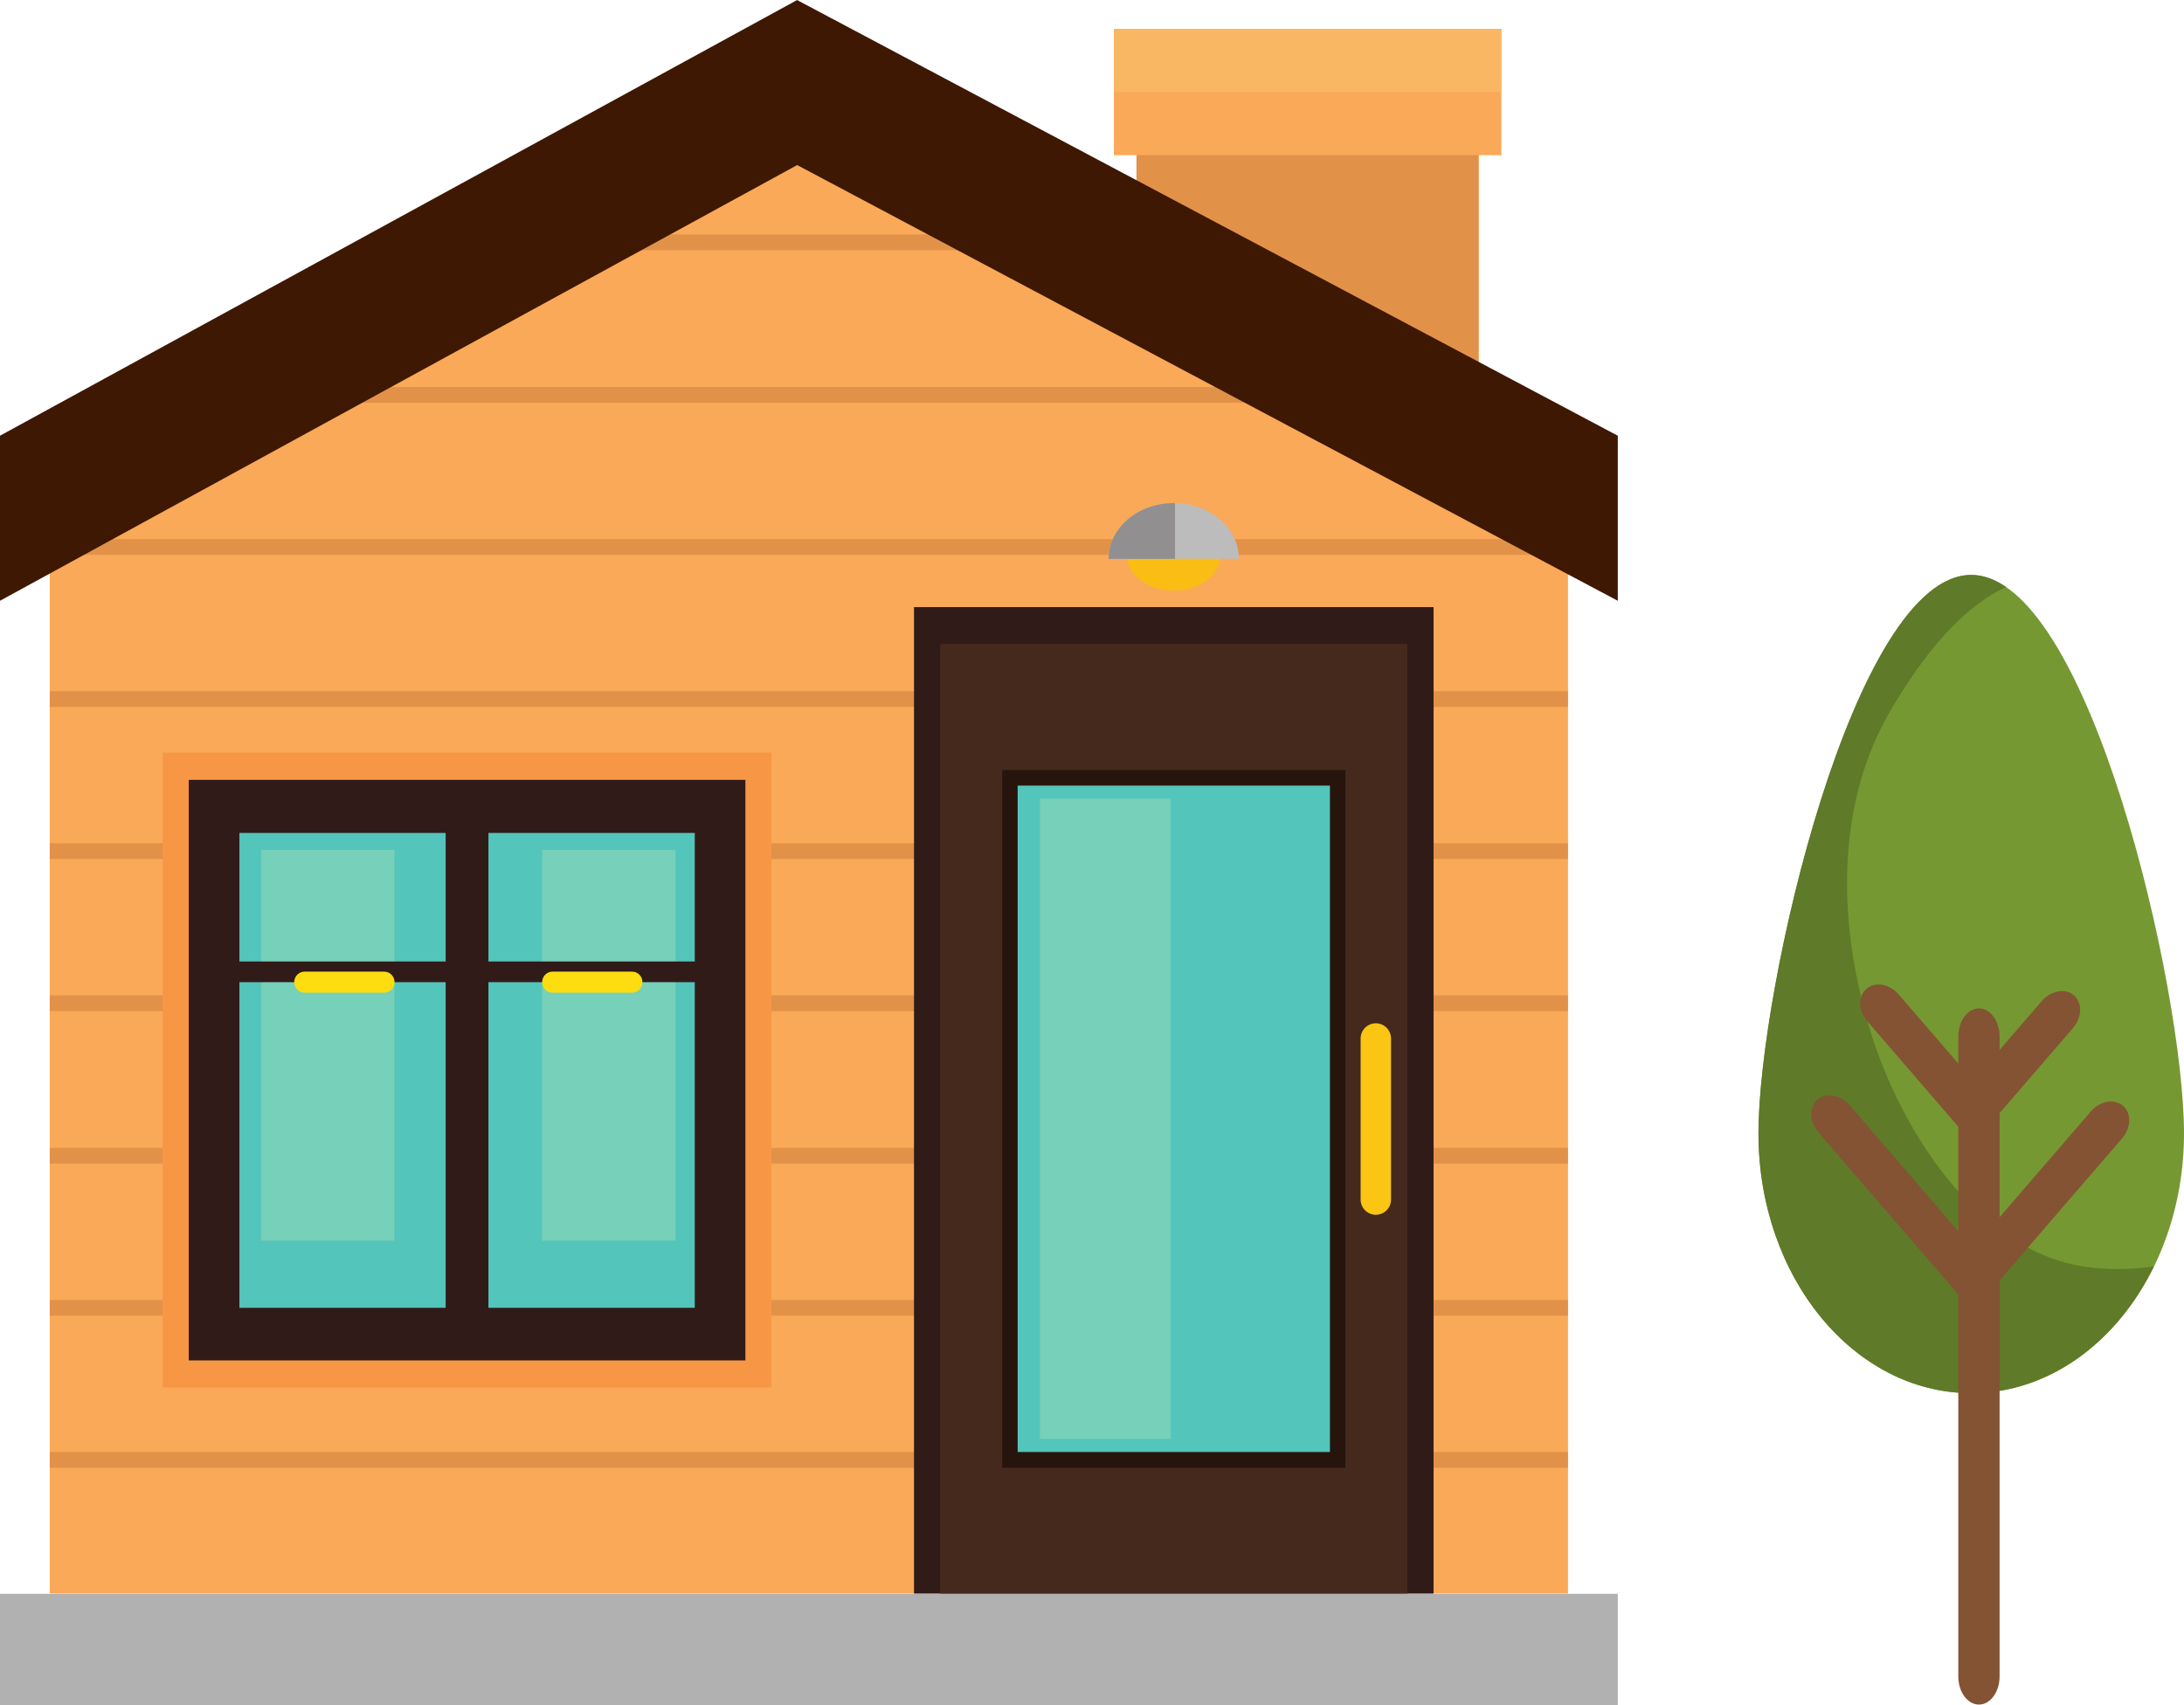 <?xml version="1.0" encoding="UTF-8" standalone="no"?>
<!-- Created with Inkscape (http://www.inkscape.org/) -->
<svg id="svg5046" xmlns:rdf="http://www.w3.org/1999/02/22-rdf-syntax-ns#" xmlns="http://www.w3.org/2000/svg" height="38.905mm" width="49.824mm" version="1.1" xmlns:cc="http://creativecommons.org/ns#" xmlns:dc="http://purl.org/dc/elements/1.1/" viewBox="0 0 49.824 38.905">
 <g id="layer1" transform="translate(-43.88 -185.32)">
  <path id="path52" d="m79.651 221.68h-34.636v-24.223l17.161-8.598 17.475 8.598v24.223" fill="#f9a957"/>
  <g fill="#e29248">
   <path id="path54" d="m79.651 218.81h-34.636v-0.359h34.636v0.359"/>
   <path id="path56" d="m79.651 215.34h-34.636v-0.359h34.636v0.359"/>
   <path id="path58" d="m79.651 211.87h-34.636v-0.36h34.636v0.36"/>
   <path id="path60" d="m79.651 208.39h-34.636v-0.359h34.636v0.359"/>
   <path id="path62" d="m79.651 204.92h-34.636v-0.359h34.636v0.359"/>
   <path id="path64" d="m79.651 201.45h-34.636v-0.359h34.636v0.359"/>
   <path id="path66" d="m79.651 197.98h-34.636v-0.359h34.636v0.359"/>
   <path id="path68" d="m50.159 194.15v0.359h24.504v-0.359h-24.504"/>
   <path id="path70" d="m55.667 190.67v0.359h13.09v-0.359h-13.09"/>
   <path id="path72" d="m69.806 187.66h7.81v7.455l-7.81-2.937v-4.518"/>
  </g>
  <path id="path74" d="m78.131 188.86h-8.84v-2.88h8.84v2.88" fill="#f9a957"/>
  <path id="path76" d="m78.131 187.42h-8.84v-1.44h8.84v1.44" fill="#fab763"/>
  <path id="path78" d="m43.88 224.23h36.907v-2.544h-36.907v2.544" fill="#b2b1b1"/>
  <path id="path80" d="m62.066 185.32-18.187 9.942v3.766l18.187-9.942 18.721 9.942v-3.766l-18.721-9.94" fill="#3e1803"/>
  <path id="path82" d="m76.584 221.68h-11.853v-22.508h11.853v22.508" fill="#311b19"/>
  <path id="path84" d="m75.985 221.68h-10.655v-21.67h10.656v21.67" fill="#45291d"/>
  <path id="path86" d="m74.572 218.81h-7.829v-15.923h7.829v15.923" fill="#27150d"/>
  <path id="path88" d="m74.219 218.45h-7.123v-15.205h7.124v15.205" fill="#54c5bb"/>
  <path id="path90" d="m70.587 218.15h-2.983v-14.606h2.983v14.606" fill="#76d0ba"/>
  <path id="path92" d="m75.614 212.69c0 0.192-0.155 0.347-0.347 0.347-0.192 0-0.347-0.155-0.347-0.347v-3.675c0-0.192 0.156-0.347 0.347-0.347 0.192 0 0.347 0.156 0.347 0.347v3.675" fill="#fbc513"/>
  <path id="path94" d="m61.479 216.98h-13.888v-14.487h13.888v14.487" fill="#f79745"/>
  <path id="path96" d="m60.885 216.36h-12.699v-13.246h12.699v13.246" fill="#311b19"/>
  <path id="path98" d="m59.729 215.16h-10.387v-10.835h10.388v10.835" fill="#54c5bb"/>
  <path id="path100" d="m52.88 213.63h-3.043v-8.92h3.043v8.92" fill="#76d0ba"/>
  <path id="path102" d="m59.292 213.63h-3.044v-8.92h3.044v8.92" fill="#76d0ba"/>
  <g fill="#311b19">
   <path id="path104" d="m55.023 215.73h-0.976v-11.972h0.976v11.972"/>
   <path id="path106" d="m49.032 207.73v-0.472h5.5v0.472h-5.5"/>
   <path id="path108" d="m54.831 207.73v-0.472h5.5v0.472h-5.5"/>
  </g>
  <path id="path110" d="m52.88 207.73c0 0.132-0.104 0.24-0.233 0.24h-1.821c-0.129 0-0.234-0.107-0.234-0.24 0-0.132 0.105-0.24 0.234-0.24h1.821c0.129 0 0.233 0.107 0.233 0.24" fill="#fddd10"/>
  <path id="path112" d="m58.536 207.73c0 0.132-0.104 0.24-0.233 0.24h-1.821c-0.129 0-0.234-0.107-0.234-0.24 0-0.132 0.105-0.24 0.234-0.24h1.821c0.129 0 0.233 0.107 0.233 0.24" fill="#fddd10"/>
  <path id="path114" d="m71.725 197.99c0 0.446-0.478 0.807-1.067 0.807-0.59 0-1.068-0.361-1.068-0.807 0-0.446 0.478-0.807 1.068-0.807 0.589 0 1.067 0.361 1.067 0.807" fill="#fabd14"/>
  <path id="path116" d="m69.171 198.07c0-0.703 0.666-1.273 1.486-1.273 0.821 0 1.486 0.57 1.486 1.273h-2.972" fill="#bdbcbc"/>
  <path id="path118" d="m70.686 196.8-0.029-0.001c-0.821 0-1.486 0.57-1.486 1.273h1.515v-1.271" fill="#918f90"/>
  <path id="path334" d="m93.704 211.18c0 3.275-2.173 5.929-4.854 5.929-2.681 0-4.854-2.654-4.854-5.929 0-3.275 2.173-12.74 4.854-12.74 2.681 0 4.854 9.466 4.854 12.74" fill="#769832"/>
  <path id="path336" d="m91.424 214.22c-2.481-0.38-4.204-3.174-4.881-5.394-0.712-2.333-0.818-5.043 0.422-7.216 0.567-0.994 1.512-2.363 2.682-2.896-0.259-0.178-0.526-0.277-0.797-0.277-2.681 0-4.854 9.466-4.854 12.74 0 3.275 2.173 5.929 4.854 5.929 1.771 0 3.319-1.159 4.167-2.888-0.56 0.079-1.121 0.074-1.593 0.002" fill="#5f7a28"/>
  <g fill="#845333">
   <path id="path338" d="m89.497 223.57c0 0.355-0.211 0.643-0.471 0.643-0.26 0-0.471-0.288-0.471-0.643v-14.599c0-0.355 0.211-0.643 0.471-0.643 0.26 0 0.471 0.288 0.471 0.643v14.599"/>
   <path id="path340" d="m92.312 210.55c-0.197-0.17-0.526-0.111-0.735 0.132l-2.727 3.16v1.441l3.44-3.987c0.209-0.243 0.22-0.576 0.023-0.747"/>
   <path id="path342" d="m91.194 208.03c-0.197-0.17-0.526-0.111-0.736 0.132l-1.609 1.865v1.441l2.322-2.691c0.209-0.243 0.219-0.577 0.023-0.747"/>
   <path id="path344" d="m85.343 210.41c0.197-0.17 0.526-0.111 0.735 0.132l2.727 3.16v1.441l-3.44-3.986c-0.209-0.243-0.219-0.577-0.022-0.747"/>
   <path id="path346" d="m86.461 207.88c0.197-0.17 0.526-0.111 0.735 0.132l1.61 1.865v1.441l-2.322-2.691c-0.21-0.243-0.22-0.577-0.023-0.746"/>
  </g>
 </g>
</svg>
